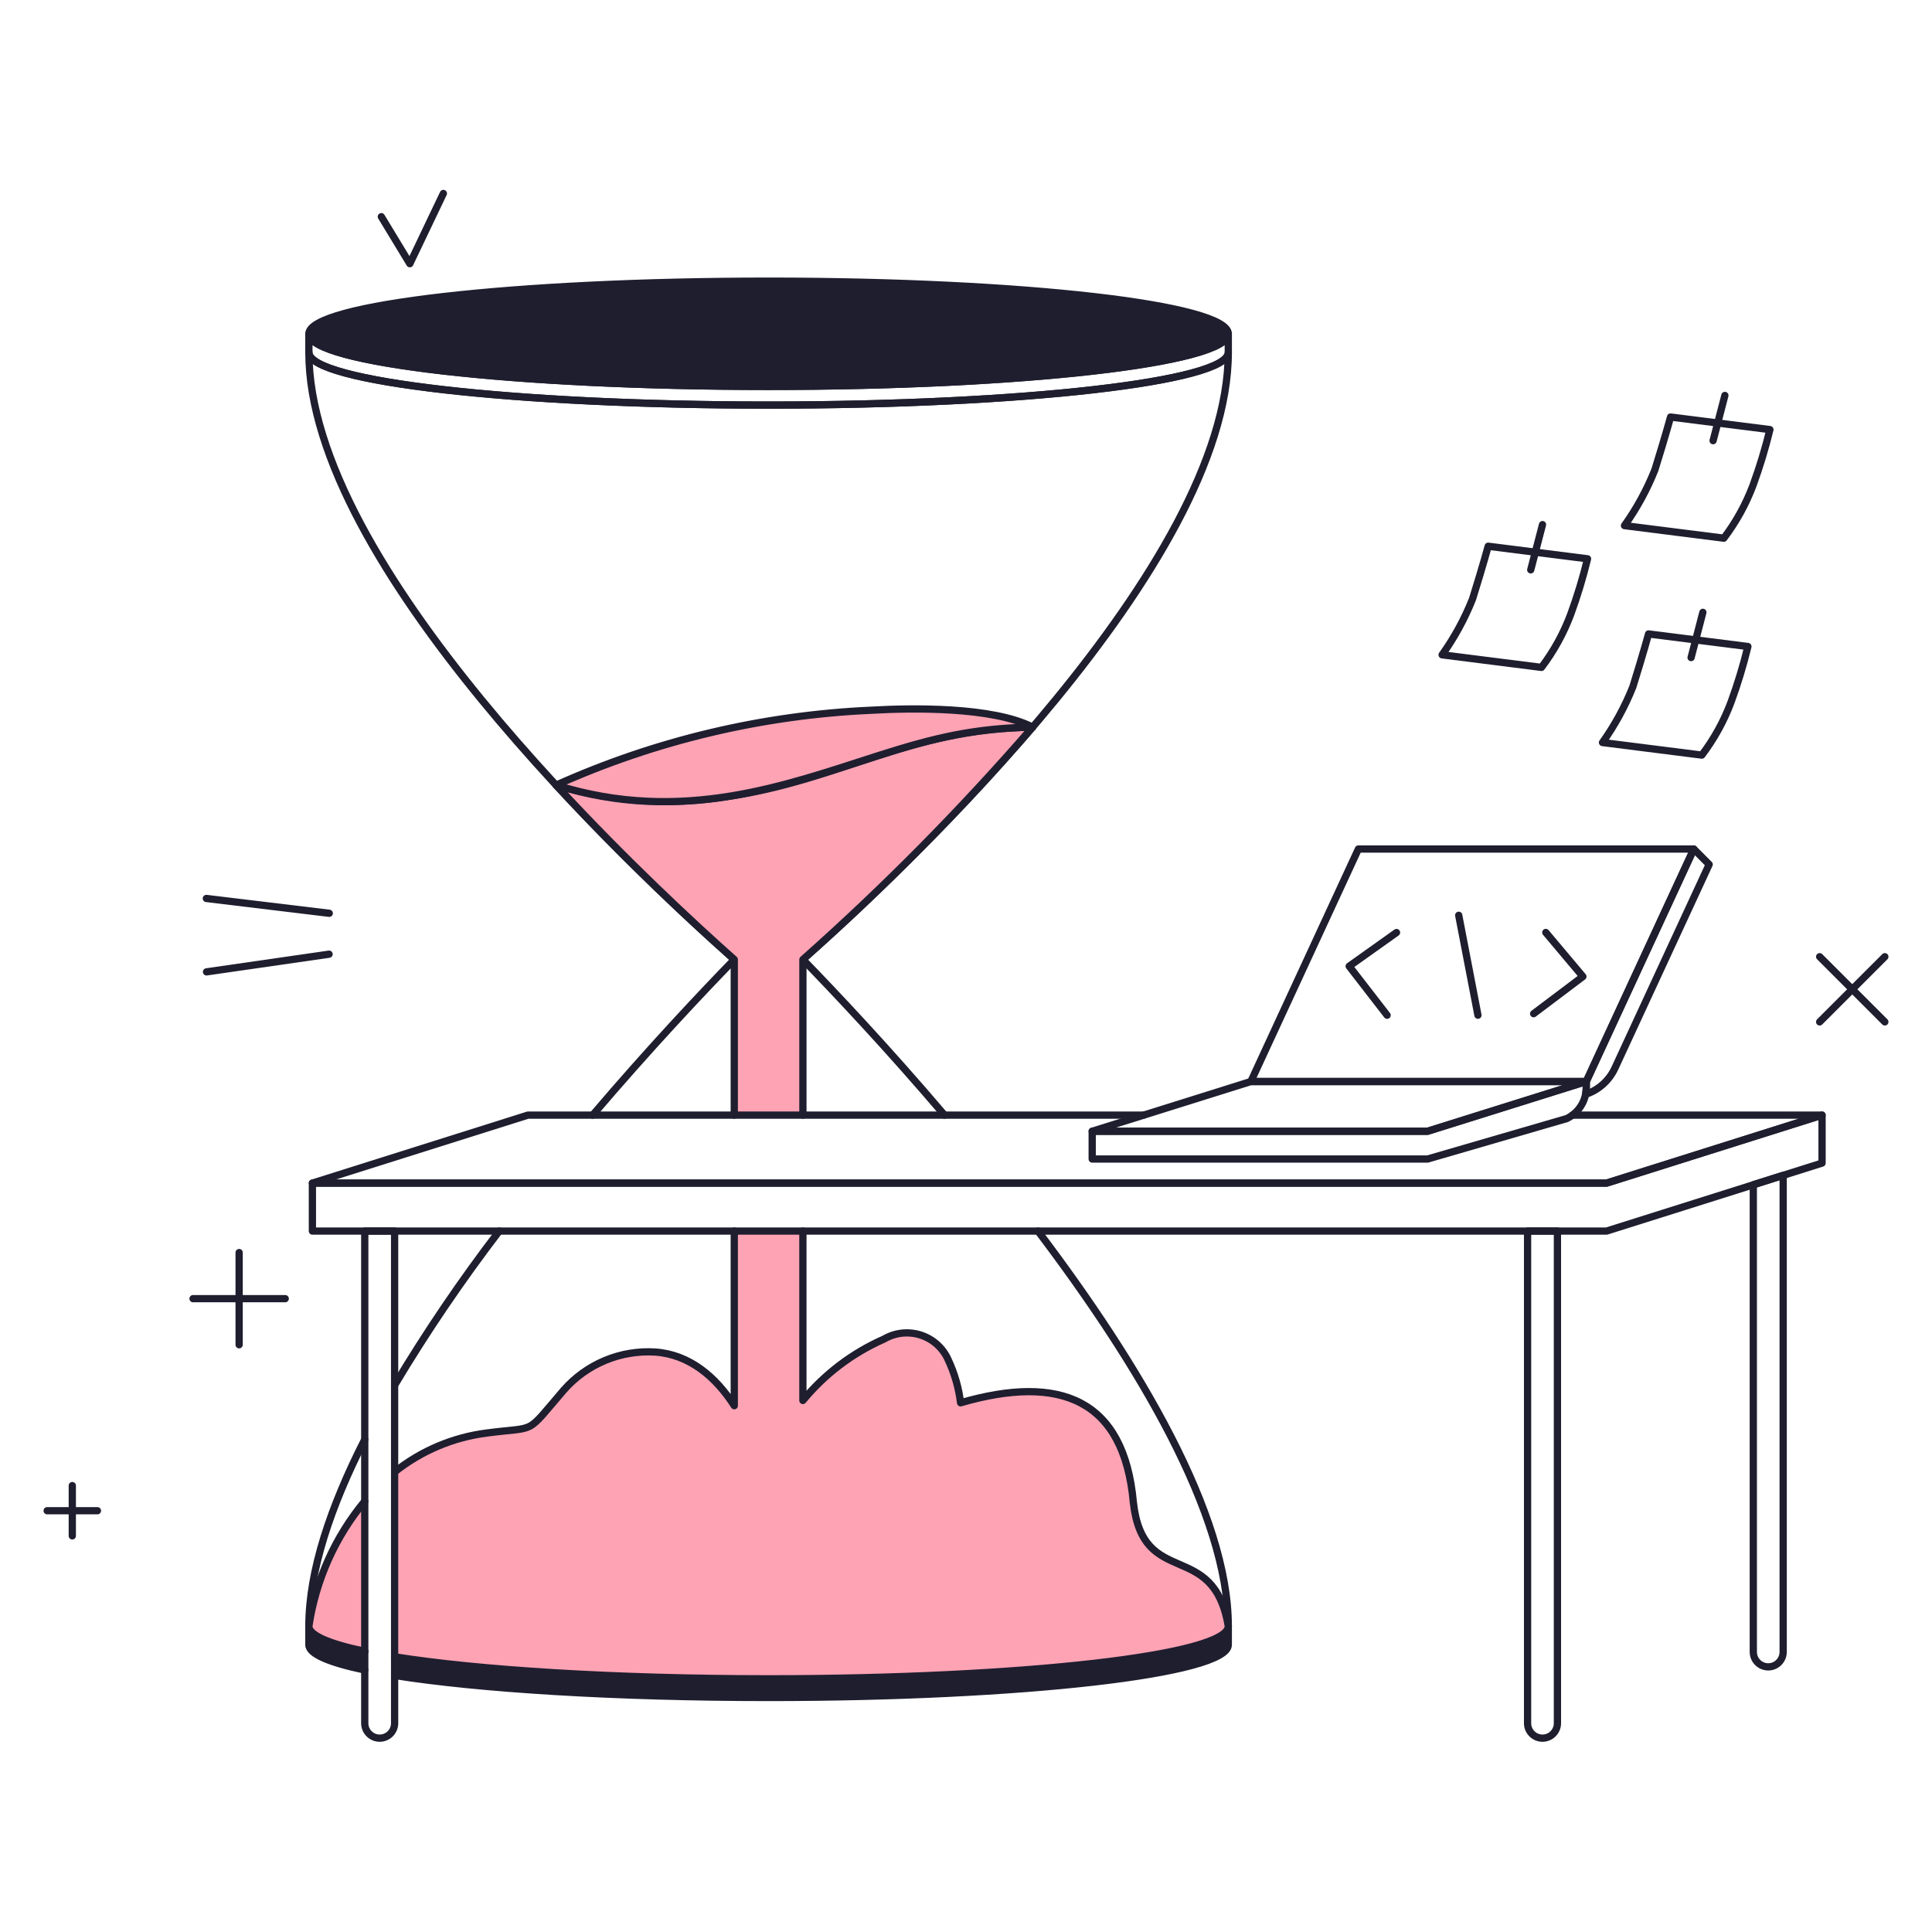 <?xml version="1.0" encoding="UTF-8"?> <svg xmlns="http://www.w3.org/2000/svg" fill="none" viewBox="0.125 0.125 199.75 199.75" stroke-width="0.75"><g id="time-in-for-work--work-time-in-for"><g id="hourglass"><path id="Vector" stroke="#1e1e2f" stroke-linecap="round" stroke-linejoin="round" d="M97.781 115.418C91.9 108.512 86.5 102.788 83.138 99.331C94.162 89.531 127.118 58.431 127.118 36.569C127.107 39.569 105.834 42.008 79.59 42.008C53.346 42.008 32.074 39.574 32.061 36.569C32.061 58.429 65.018 89.539 76.042 99.332C72.681 102.789 67.281 108.512 61.398 115.418"></path><path id="Vector_2" stroke="#1e1e2f" stroke-linecap="round" stroke-linejoin="round" d="M37.837 148.952C34.313 155.878 32.06 162.539 32.06 168.252"></path><path id="Vector_3" stroke="#1e1e2f" stroke-linecap="round" stroke-linejoin="round" d="M51.739 127.406C47.834 132.508 44.223 137.828 40.924 143.342"></path><path id="Vector_4" stroke="#1e1e2f" stroke-linecap="round" stroke-linejoin="round" d="M127.118 168.254C127.118 156.64 117.818 141.112 107.44 127.406"></path><g id="Group"><path id="Vector_5" fill="#1e1e2f" d="M37.837 170.857C34.191 170.092 32.103 169.216 32.061 168.284V170.189C32.061 171.131 34.161 172.016 37.837 172.789V170.857Z"></path><path id="Vector_6" fill="#1e1e2f" d="M79.588 173.7C63.651 173.7 49.546 172.8 40.924 171.423V173.355C49.546 174.733 63.65 175.631 79.59 175.631C105.834 175.631 127.107 173.196 127.118 170.192V168.257C127.118 171.26 105.838 173.7 79.588 173.7Z"></path></g><path id="Vector_7" stroke="#1e1e2f" stroke-linecap="round" stroke-linejoin="round" d="M37.837 170.857C34.191 170.092 32.103 169.216 32.061 168.284V170.189C32.061 171.131 34.161 172.016 37.837 172.789"></path><path id="Vector_8" stroke="#1e1e2f" stroke-linecap="round" stroke-linejoin="round" d="M40.924 173.352C49.546 174.73 63.65 175.628 79.59 175.628C105.834 175.628 127.107 173.193 127.118 170.189V168.254C127.118 171.26 105.838 173.697 79.588 173.697C63.651 173.697 49.546 172.797 40.924 171.42"></path><path id="Vector_9" stroke="#1e1e2f" stroke-linecap="round" stroke-linejoin="round" d="M79.59 40.077C53.341 40.077 32.061 37.64 32.061 34.635V36.569C32.072 39.569 53.345 42.008 79.59 42.008C105.835 42.008 127.107 39.573 127.118 36.569V34.655C127.025 37.651 105.782 40.077 79.59 40.077Z"></path><path id="Vector_10" fill="#1e1e2f" d="M79.59 29.193C53.341 29.193 32.061 31.629 32.061 34.635C32.061 37.641 53.341 40.077 79.59 40.077C105.839 40.077 127.119 37.64 127.119 34.635C127.119 31.63 105.84 29.193 79.59 29.193Z"></path><path id="Vector_11" stroke="#1e1e2f" stroke-linecap="round" stroke-linejoin="round" d="M79.59 29.193C53.341 29.193 32.061 31.629 32.061 34.635C32.061 37.641 53.341 40.077 79.59 40.077C105.839 40.077 127.119 37.64 127.119 34.635C127.119 31.63 105.84 29.193 79.59 29.193Z"></path><path id="Vector_12" fill="#fea3b4" d="M76.042 99.332V115.418H83.142V99.331C91.575 91.849 99.508 83.821 106.89 75.3C93.89 75.518 87.205 80.732 75.306 82.485C69.398 83.434 63.352 83.029 57.624 81.3C64.913 89.193 71.972 95.714 76.042 99.332Z"></path><path id="Vector_13" fill="#fea3b4" d="M37.837 155.333C34.769 159.032 32.771 163.501 32.06 168.254C32.06 169.197 34.154 170.083 37.837 170.854V155.333Z"></path><path id="Vector_14" fill="#fea3b4" d="M117.3 155.461C116.333 144.783 109.732 142.171 99.435 145.161C99.245 143.617 98.812 142.113 98.151 140.705C97.883 140.104 97.492 139.567 97.003 139.128C96.514 138.689 95.937 138.358 95.311 138.157C94.686 137.956 94.024 137.889 93.371 137.96C92.717 138.032 92.086 138.241 91.519 138.573C88.265 140.003 85.392 142.177 83.133 144.921V127.406H76.042V145.462C74.132 142.475 71.408 140.162 67.872 139.913C66.097 139.802 64.32 140.1 62.679 140.784C61.037 141.468 59.575 142.519 58.404 143.858C54.339 148.589 55.768 147.579 50.478 148.282C46.984 148.722 43.679 150.115 40.925 152.31V171.42C49.547 172.798 63.652 173.697 79.589 173.697C105.839 173.697 127.119 171.26 127.119 168.254C125.581 159.148 118.306 164.525 117.3 155.461Z"></path><path id="Vector_15" stroke="#1e1e2f" stroke-linecap="round" stroke-linejoin="round" d="M37.837 155.333C34.769 159.032 32.771 163.501 32.06 168.254C32.06 169.197 34.154 170.083 37.837 170.854"></path><path id="Vector_16" stroke="#1e1e2f" stroke-linecap="round" stroke-linejoin="round" d="M83.138 115.418V99.331C91.573 91.849 99.507 83.821 106.89 75.3C93.89 75.518 87.205 80.732 75.306 82.485C69.398 83.434 63.352 83.029 57.624 81.3C64.913 89.192 71.972 95.713 76.042 99.331V115.417"></path><path id="Vector_17" stroke="#1e1e2f" stroke-linecap="round" stroke-linejoin="round" d="M76.042 127.406V145.462C74.132 142.475 71.408 140.162 67.872 139.913C66.097 139.802 64.32 140.1 62.679 140.784C61.037 141.468 59.575 142.519 58.404 143.858C54.339 148.589 55.768 147.579 50.478 148.282C46.984 148.722 43.679 150.115 40.925 152.31"></path><path id="Vector_18" stroke="#1e1e2f" stroke-linecap="round" stroke-linejoin="round" d="M40.924 171.42C49.546 172.798 63.651 173.697 79.588 173.697C105.838 173.697 127.118 171.26 127.118 168.254C125.581 159.148 118.306 164.525 117.304 155.461C116.337 144.783 109.736 142.171 99.439 145.161C99.249 143.617 98.816 142.113 98.155 140.705C97.888 140.104 97.496 139.567 97.007 139.128C96.518 138.689 95.941 138.358 95.315 138.157C94.69 137.956 94.028 137.889 93.375 137.96C92.721 138.032 92.09 138.241 91.523 138.573C88.269 140.003 85.397 142.177 83.137 144.921V127.406"></path><path id="Vector_19" fill="#fea3b4" d="M90.249 73.554C78.982 74.051 67.912 76.68 57.624 81.3C70.655 85.375 81.466 81.272 90.897 78.261C96.711 76.405 100.845 75.411 106.89 75.303C102.7 73.167 94.326 73.322 90.249 73.554Z"></path><path id="Vector_20" stroke="#1e1e2f" stroke-linecap="round" stroke-linejoin="round" d="M90.249 73.554C78.982 74.051 67.912 76.68 57.624 81.3C70.655 85.375 81.466 81.272 90.897 78.261C96.711 76.405 100.845 75.411 106.89 75.303C102.7 73.167 94.326 73.322 90.249 73.554Z"></path></g><g id="post-it"><path id="Vector_21" stroke="#1e1e2f" stroke-linecap="round" stroke-linejoin="round" d="M164.261 57.9L153.989 56.6C153.989 56.6 153.503 58.417 152.372 62.052C151.559 64.096 150.502 66.035 149.225 67.827L159.497 69.127C160.767 67.456 161.785 65.609 162.52 63.644C163.208 61.763 163.789 59.846 164.261 57.9V57.9Z"></path><path id="Vector_22" stroke="#1e1e2f" stroke-linecap="round" stroke-linejoin="round" d="M159.606 54.365L158.388 59.041"></path><path id="Vector_23" stroke="#1e1e2f" stroke-linecap="round" stroke-linejoin="round" d="M183.116 44.541L172.844 43.241C172.844 43.241 172.358 45.058 171.227 48.693C170.414 50.737 169.357 52.676 168.08 54.468L178.352 55.768C179.621 54.097 180.64 52.25 181.375 50.285C182.063 48.404 182.644 46.487 183.116 44.541Z"></path><path id="Vector_24" stroke="#1e1e2f" stroke-linecap="round" stroke-linejoin="round" d="M178.461 41.01L177.243 45.686"></path><path id="Vector_25" stroke="#1e1e2f" stroke-linecap="round" stroke-linejoin="round" d="M180.841 66.968L170.569 65.668C170.569 65.668 170.083 67.485 168.952 71.119C168.139 73.164 167.083 75.103 165.806 76.895L176.078 78.195C177.347 76.524 178.365 74.676 179.1 72.711C179.788 70.831 180.369 68.913 180.841 66.968Z"></path><path id="Vector_26" stroke="#1e1e2f" stroke-linecap="round" stroke-linejoin="round" d="M176.186 63.435L174.968 68.112"></path></g><g id="table"><path id="Vector_27" stroke="#1e1e2f" stroke-linecap="round" stroke-linejoin="round" d="M181.4 122.618V170.879C181.395 171.085 181.431 171.29 181.506 171.482C181.581 171.674 181.694 171.849 181.838 171.996C181.982 172.144 182.154 172.261 182.344 172.341C182.533 172.421 182.737 172.462 182.944 172.462C183.15 172.462 183.354 172.421 183.543 172.341C183.733 172.261 183.905 172.144 184.049 171.996C184.193 171.849 184.306 171.674 184.381 171.482C184.456 171.29 184.492 171.085 184.487 170.879V121.644L181.4 122.618Z"></path><path id="Vector_28" stroke="#1e1e2f" stroke-linecap="round" stroke-linejoin="round" d="M32.424 127.406H166.229L188.508 120.377V115.418L166.229 122.447H32.424V127.406Z"></path><path id="Vector_29" stroke="#1e1e2f" stroke-linecap="round" stroke-linejoin="round" d="M118.368 115.418H54.704L32.424 122.447H166.229L188.508 115.418H162.7"></path><path id="Vector_30" stroke="#1e1e2f" stroke-linecap="round" stroke-linejoin="round" d="M158.061 127.406V178.33C158.071 178.732 158.238 179.115 158.527 179.396C158.815 179.677 159.202 179.834 159.605 179.834C160.007 179.834 160.394 179.677 160.682 179.396C160.971 179.115 161.138 178.732 161.148 178.33V127.406H158.061Z"></path><path id="Vector_31" stroke="#1e1e2f" stroke-linecap="round" stroke-linejoin="round" d="M37.837 127.406V178.33C37.847 178.732 38.014 179.115 38.303 179.396C38.591 179.677 38.978 179.834 39.38 179.834C39.783 179.834 40.17 179.677 40.458 179.396C40.747 179.115 40.914 178.732 40.924 178.33V127.406H37.837Z"></path></g><g id="laptop"><path id="Vector_32" stroke="#1e1e2f" stroke-linecap="round" stroke-linejoin="round" d="M175.247 87.905L164.129 111.943V112.571C164.129 112.806 164.105 113.04 164.059 113.271C164.722 113.051 165.334 112.697 165.855 112.232C166.376 111.766 166.797 111.199 167.09 110.565L176.836 89.5L175.247 87.905Z"></path><path id="Vector_33" stroke="#1e1e2f" stroke-linecap="round" stroke-linejoin="round" d="M129.452 111.944L164.129 111.943L175.247 87.905L140.569 87.904L129.452 111.944Z"></path><path id="Vector_34" stroke="#1e1e2f" stroke-linecap="round" stroke-linejoin="round" d="M147.724 117.086H113.047V119.957H147.724L162.103 115.777C162.709 115.489 163.222 115.035 163.58 114.467C163.939 113.9 164.129 113.242 164.129 112.571V111.943L147.724 117.086Z"></path><path id="Vector_35" stroke="#1e1e2f" stroke-linecap="round" stroke-linejoin="round" d="M113.047 117.086H147.724L164.129 111.943L129.452 111.944L113.047 117.086Z"></path><g id="Group_2"><path id="Vector_36" stroke="#1e1e2f" stroke-linecap="round" stroke-linejoin="round" d="M159.945 96.532L163.78 101.092L158.688 104.93"></path><path id="Vector_37" stroke="#1e1e2f" stroke-linecap="round" stroke-linejoin="round" d="M144.511 96.541L139.617 100.022L143.538 105.09"></path><path id="Vector_38" stroke="#1e1e2f" stroke-linecap="round" stroke-linejoin="round" d="M150.941 94.757L152.929 105.087"></path></g></g><g id="elements"><path id="Vector_39" stroke="#1e1e2f" stroke-linecap="round" stroke-linejoin="round" d="M21.477 100.607L34.149 98.778"></path><path id="Vector_40" stroke="#1e1e2f" stroke-linecap="round" stroke-linejoin="round" d="M21.458 93.017L34.168 94.55"></path><path id="Vector_41" stroke="#1e1e2f" stroke-linecap="round" stroke-linejoin="round" d="M20.083 134.394H29.615"></path><path id="Vector_42" stroke="#1e1e2f" stroke-linecap="round" stroke-linejoin="round" d="M24.849 139.16V129.627"></path><path id="Vector_43" stroke="#1e1e2f" stroke-linecap="round" stroke-linejoin="round" d="M5 156.319H10.199"></path><path id="Vector_44" stroke="#1e1e2f" stroke-linecap="round" stroke-linejoin="round" d="M7.6 158.919V153.719"></path><path id="Vector_45" stroke="#1e1e2f" stroke-linecap="round" stroke-linejoin="round" d="M188.26 99.04L195 105.78"></path><path id="Vector_46" stroke="#1e1e2f" stroke-linecap="round" stroke-linejoin="round" d="M188.26 105.78L195 99.04"></path><path id="Vector_47" stroke="#1e1e2f" stroke-linecap="round" stroke-linejoin="round" d="M39.551 22.528L42.498 27.389L45.964 20.127"></path></g></g></svg> 
